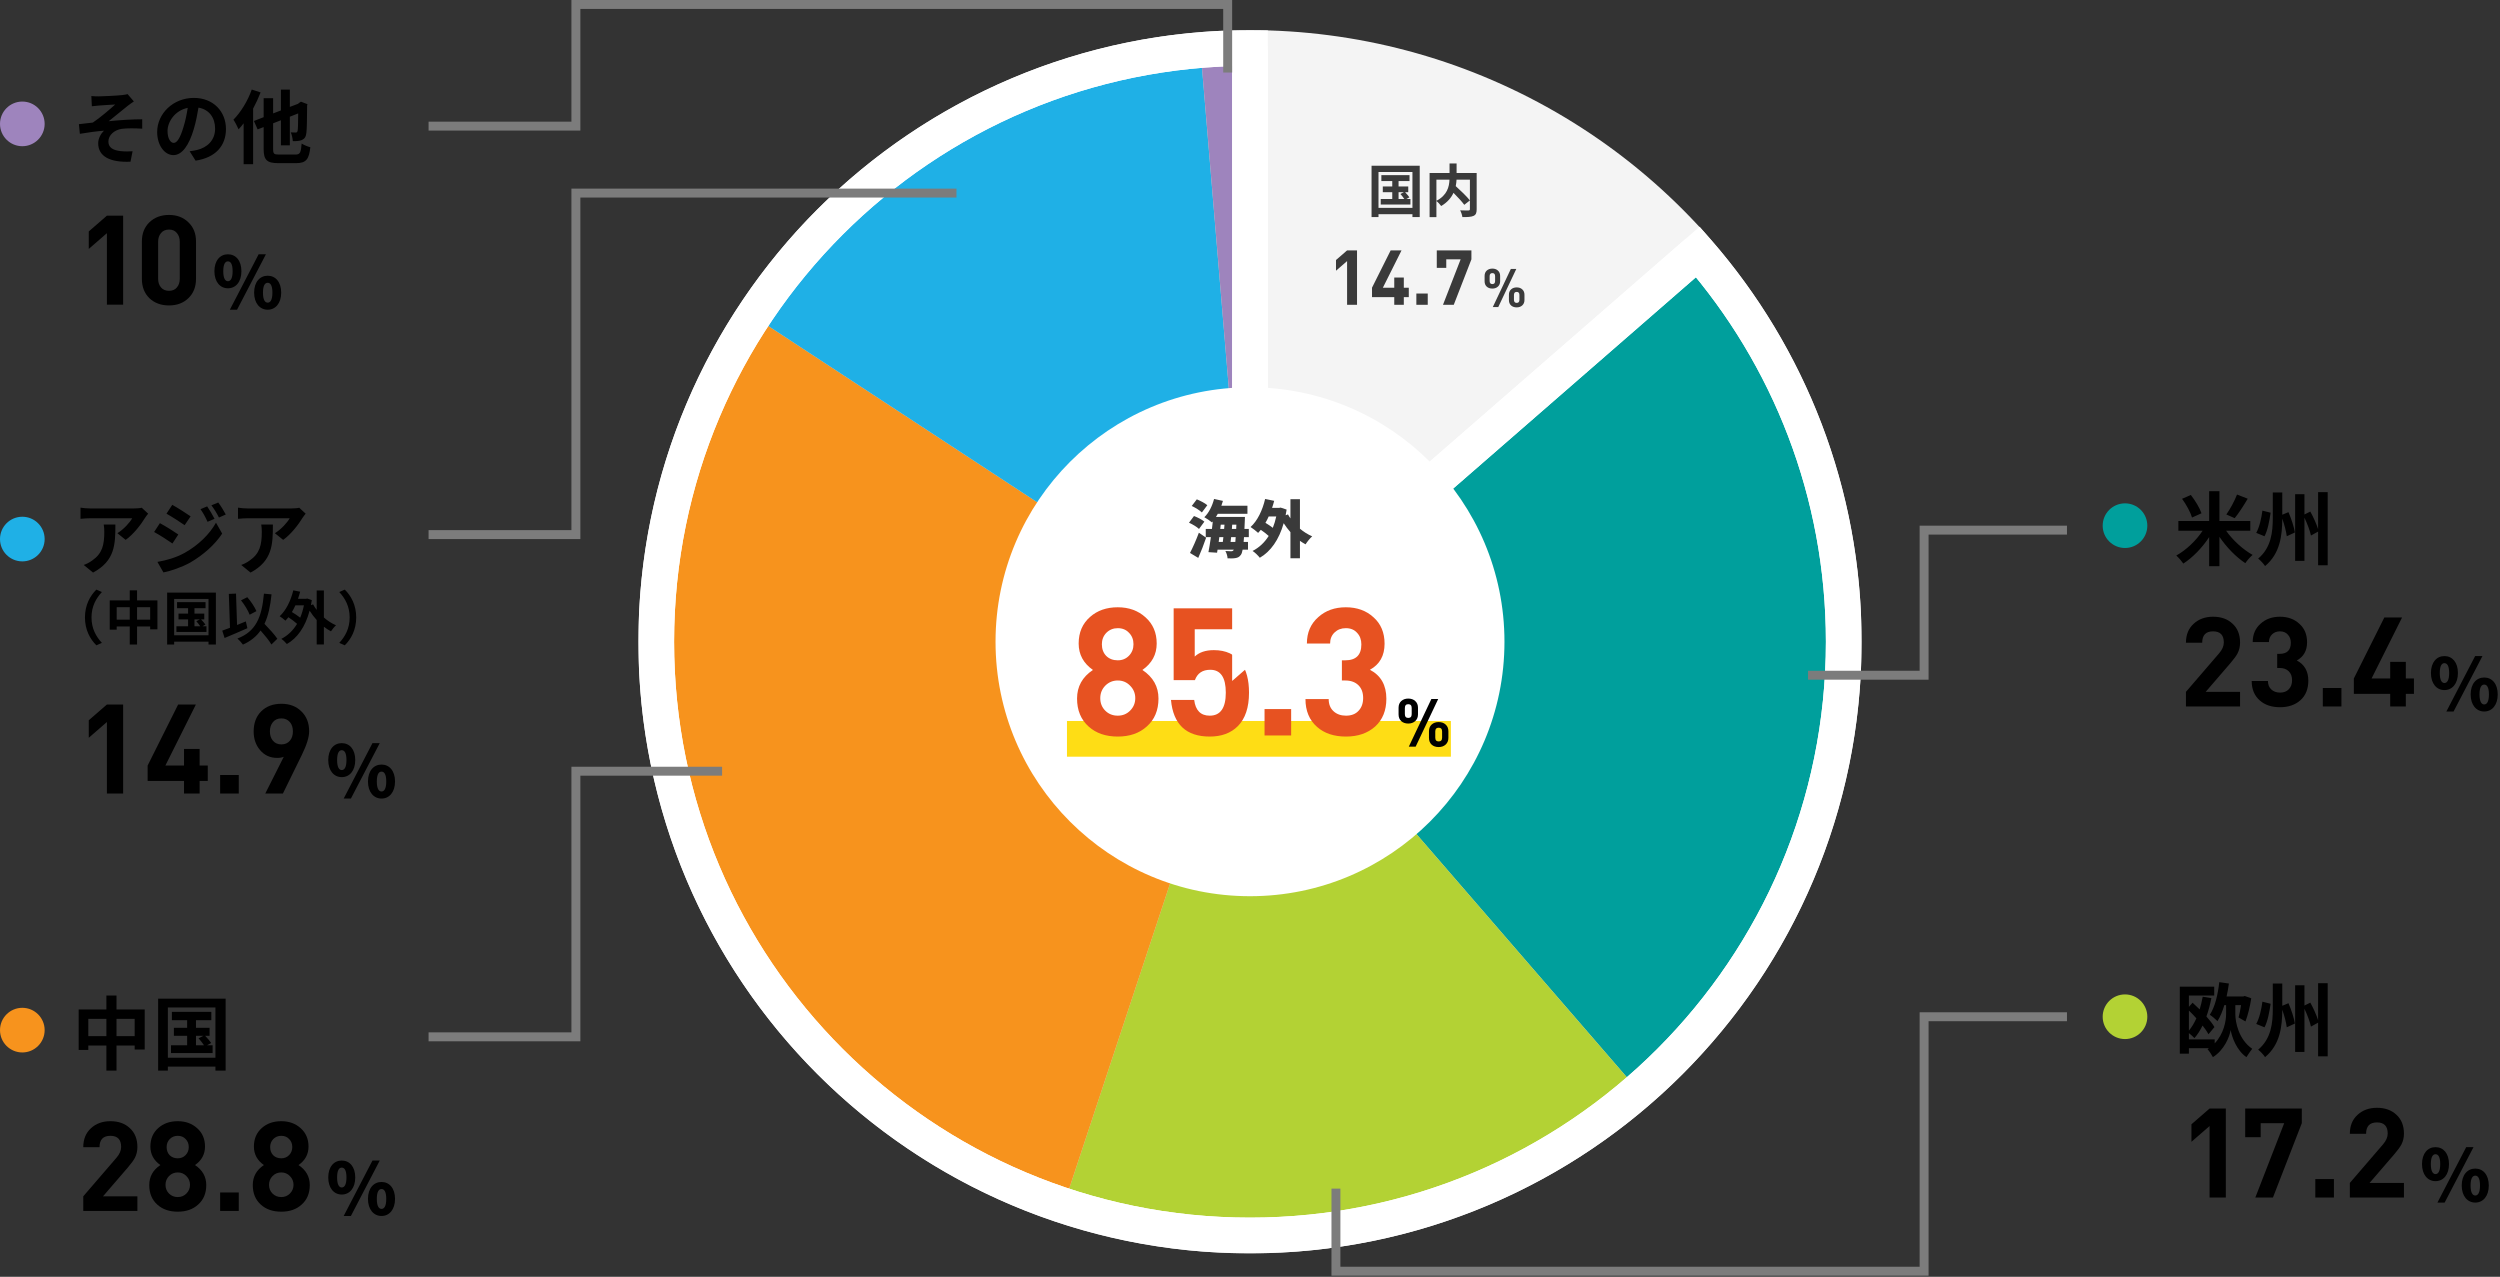 <svg width="1120" height="572" viewBox="0 0 1120 572" fill="none" xmlns="http://www.w3.org/2000/svg">
<rect x="0" y="0" width="1120" height="572" fill="#333333" stroke="none"/>
<circle cx="952" cy="235.5" r="10" fill="#009F9C"/>
<path d="M1002.19 221.556L1006.98 223.428C1005.1 226.596 1002.91 229.98 1001.14 232.14L997.4 230.484C999.092 228.108 1001.07 224.436 1002.19 221.556ZM986.276 229.944L982.028 231.852C981.38 229.584 979.472 226.056 977.564 223.464L981.488 221.736C983.468 224.256 985.484 227.64 986.276 229.944ZM1008.13 237.756H997.292C1000.28 242.04 1004.85 246.18 1009.17 248.592C1008.13 249.456 1006.69 251.112 1005.9 252.3C1001.72 249.528 997.508 245.208 994.304 240.492V253.668H989.696V240.636C986.564 245.424 982.352 249.744 978.14 252.48C977.384 251.4 975.98 249.744 974.972 248.88C979.364 246.468 983.9 242.148 986.78 237.756H975.908V233.4H989.696V220.044H994.304V233.4H1008.13V237.756ZM1013.56 228.756L1017.24 229.692C1016.7 233.292 1015.94 237.576 1014.5 240.24L1010.79 238.728C1012.23 236.136 1013.1 232.248 1013.56 228.756ZM1022.46 230.592L1025.23 229.44C1026.52 232.392 1027.75 236.172 1028.11 238.548L1024.47 240.24C1024.22 238.188 1023.43 235.092 1022.46 232.356C1022.42 239.772 1021.56 247.944 1014.75 253.596C1014.1 252.552 1012.63 251.004 1011.66 250.248C1017.56 245.316 1018.21 238.224 1018.21 231.996V220.62H1022.46V230.592ZM1038.51 220.476H1042.8V253.236H1038.51V238.152L1035.31 239.916C1034.88 237.828 1033.69 234.66 1032.39 231.924V251.256H1028.22V221.412H1032.39V230.484L1035.02 229.188C1036.39 231.636 1037.79 234.768 1038.51 237.072V220.476Z" fill="black"/>
<path d="M1003.55 316.5H979.304V309.948L994.2 292.644C995.581 291.039 996.272 289.433 996.272 287.828C996.272 284.505 994.667 282.844 991.456 282.844C988.208 282.844 986.584 284.543 986.584 287.94H979.304C979.304 284.393 980.443 281.575 982.72 279.484C984.997 277.356 987.909 276.292 991.456 276.292C995.077 276.292 997.989 277.337 1000.19 279.428C1002.43 281.481 1003.55 284.3 1003.55 287.884C1003.55 289.639 1003.18 291.244 1002.43 292.7C1001.87 293.783 1000.83 295.22 999.296 297.012L988.152 309.948H1003.55V316.5ZM1034.13 304.964C1034.13 308.66 1032.95 311.572 1030.6 313.7C1028.25 315.791 1025.2 316.836 1021.47 316.836C1017.7 316.836 1014.68 315.828 1012.4 313.812C1009.97 311.684 1008.76 308.772 1008.76 305.076H1016.04C1016.04 306.681 1016.54 307.951 1017.55 308.884C1018.56 309.817 1019.86 310.284 1021.47 310.284C1023.15 310.284 1024.46 309.78 1025.39 308.772C1026.36 307.764 1026.85 306.42 1026.85 304.74C1026.85 303.023 1026.34 301.679 1025.33 300.708C1024.33 299.737 1022.96 299.252 1021.25 299.252H1020.18V292.924H1021.25C1024.61 292.924 1026.29 291.263 1026.29 287.94C1026.29 286.447 1025.84 285.233 1024.94 284.3C1024.08 283.329 1022.91 282.844 1021.41 282.844C1020 282.844 1018.82 283.292 1017.89 284.188C1016.95 285.084 1016.49 286.241 1016.49 287.66H1009.21C1009.21 284.225 1010.4 281.463 1012.79 279.372C1015.07 277.319 1017.94 276.292 1021.41 276.292C1024.92 276.292 1027.82 277.337 1030.09 279.428C1032.41 281.481 1033.57 284.244 1033.57 287.716C1033.57 291.487 1032.04 294.212 1028.97 295.892C1032.41 297.684 1034.13 300.708 1034.13 304.964ZM1048.96 316.5H1040.62V308.212H1048.96V316.5ZM1081.45 310.844H1077.81V316.5H1070.81V310.844H1054.52V303.956L1068.18 276.628H1076.13L1062.47 303.956H1070.81V296.508H1077.81V303.956H1081.45V310.844Z" fill="black"/>
<path d="M1095.1 309.156C1091.62 309.156 1089.06 306.276 1089.06 301.508C1089.06 296.708 1091.62 293.924 1095.1 293.924C1098.62 293.924 1101.15 296.708 1101.15 301.508C1101.15 306.276 1098.62 309.156 1095.1 309.156ZM1095.1 305.988C1096.26 305.988 1097.22 304.836 1097.22 301.508C1097.22 298.148 1096.26 297.092 1095.1 297.092C1093.98 297.092 1093.02 298.148 1093.02 301.508C1093.02 304.836 1093.98 305.988 1095.1 305.988ZM1112.93 318.756C1109.44 318.756 1106.85 315.876 1106.85 311.108C1106.85 306.308 1109.44 303.524 1112.93 303.524C1116.42 303.524 1118.98 306.308 1118.98 311.108C1118.98 315.876 1116.42 318.756 1112.93 318.756ZM1112.93 315.588C1114.08 315.588 1115.04 314.436 1115.04 311.108C1115.04 307.748 1114.08 306.692 1112.93 306.692C1111.78 306.692 1110.82 307.748 1110.82 311.108C1110.82 314.436 1111.78 315.588 1112.93 315.588ZM1095.97 318.756L1108.86 293.924H1112.13L1099.2 318.756H1095.97Z" fill="black"/>
<circle cx="952" cy="455.5" r="10" fill="#B3D234"/>
<path d="M980.624 452.716V461.716C981.92 460.204 983.036 458.296 983.972 456.208C982.892 454.984 981.74 453.796 980.624 452.716ZM1001.43 450.304V454.336C1001.43 457.9 1002.87 465.64 1008.99 469.852C1008.27 470.788 1007.05 472.516 1006.4 473.596C1002.01 470.608 999.848 464.524 999.344 461.464C998.804 464.632 996.392 470.464 991.388 473.596C990.92 472.66 989.732 470.86 988.976 470.032C989.192 469.888 989.408 469.744 989.624 469.6H980.624V472.048H976.556V442.024H991.964V445.984H980.624V451.06L982.28 449.224C983.288 450.124 984.368 451.132 985.448 452.212C986.024 450.376 986.456 448.468 986.816 446.524L990.704 447.172C990.128 450.052 989.408 452.788 988.472 455.38C989.984 457.072 991.28 458.728 992.072 460.132L989.408 463.336C988.796 462.184 987.86 460.852 986.744 459.448C985.7 461.608 984.476 463.516 983.108 465.064C982.64 464.56 981.524 463.516 980.624 462.832V465.64H992.18V467.44C996.284 463.12 997.292 457.324 997.292 454.336V450.304H996.5C995.672 453.076 994.664 455.524 993.44 457.468C992.72 456.712 990.956 455.236 989.984 454.624C992.288 451.204 993.62 445.624 994.232 440.008L998.552 440.62C998.264 442.6 997.94 444.544 997.508 446.416H1005L1005.64 446.2L1008.56 447.244C1008.02 450.844 1007.05 454.84 1005.97 457.612L1002.87 455.812C1003.3 454.3 1003.7 452.32 1003.99 450.304H1001.43ZM1013.56 448.756L1017.24 449.692C1016.7 453.292 1015.94 457.576 1014.5 460.24L1010.79 458.728C1012.23 456.136 1013.1 452.248 1013.56 448.756ZM1022.46 450.592L1025.23 449.44C1026.52 452.392 1027.75 456.172 1028.11 458.548L1024.47 460.24C1024.22 458.188 1023.43 455.092 1022.46 452.356C1022.42 459.772 1021.56 467.944 1014.75 473.596C1014.1 472.552 1012.63 471.004 1011.66 470.248C1017.56 465.316 1018.21 458.224 1018.21 451.996V440.62H1022.46V450.592ZM1038.51 440.476H1042.8V473.236H1038.51V458.152L1035.31 459.916C1034.88 457.828 1033.69 454.66 1032.39 451.924V471.256H1028.22V441.412H1032.39V450.484L1035.02 449.188C1036.39 451.636 1037.79 454.768 1038.51 457.072V440.476Z" fill="black"/>
<path d="M997.168 536.5H989.888V504.468L981.768 511.524V503.684L989.888 496.628H997.168V536.5ZM1031.21 503.18L1018.28 536.5H1010.38L1023.32 503.18H1012.79V509.452H1005.85V496.628H1031.21V503.18ZM1045.6 536.5H1037.26V528.212H1045.6V536.5ZM1076.97 536.5H1052.73V529.948L1067.62 512.644C1069 511.039 1069.69 509.433 1069.69 507.828C1069.69 504.505 1068.09 502.844 1064.88 502.844C1061.63 502.844 1060.01 504.543 1060.01 507.94H1052.73C1052.73 504.393 1053.86 501.575 1056.14 499.484C1058.42 497.356 1061.33 496.292 1064.88 496.292C1068.5 496.292 1071.41 497.337 1073.61 499.428C1075.85 501.481 1076.97 504.3 1076.97 507.884C1076.97 509.639 1076.6 511.244 1075.85 512.7C1075.29 513.783 1074.25 515.22 1072.72 517.012L1061.57 529.948H1076.97V536.5Z" fill="black"/>
<path d="M1091.1 529.156C1087.62 529.156 1085.06 526.276 1085.06 521.508C1085.06 516.708 1087.62 513.924 1091.1 513.924C1094.62 513.924 1097.15 516.708 1097.15 521.508C1097.15 526.276 1094.62 529.156 1091.1 529.156ZM1091.1 525.988C1092.26 525.988 1093.22 524.836 1093.22 521.508C1093.22 518.148 1092.26 517.092 1091.1 517.092C1089.98 517.092 1089.02 518.148 1089.02 521.508C1089.02 524.836 1089.98 525.988 1091.1 525.988ZM1108.93 538.756C1105.44 538.756 1102.85 535.876 1102.85 531.108C1102.85 526.308 1105.44 523.524 1108.93 523.524C1112.42 523.524 1114.98 526.308 1114.98 531.108C1114.98 535.876 1112.42 538.756 1108.93 538.756ZM1108.93 535.588C1110.08 535.588 1111.04 534.436 1111.04 531.108C1111.04 527.748 1110.08 526.692 1108.93 526.692C1107.78 526.692 1106.82 527.748 1106.82 531.108C1106.82 534.436 1107.78 535.588 1108.93 535.588ZM1091.97 538.756L1104.86 513.924H1108.13L1095.2 538.756H1091.97Z" fill="black"/>
<circle cx="10" cy="461.5" r="10" fill="#F7931D"/>
<path d="M52.196 464.188H60.332V456.448H52.196V464.188ZM39.56 464.188H47.66V456.448H39.56V464.188ZM52.196 452.236H64.832V470.2H60.332V468.4H52.196V479.632H47.66V468.4H39.56V470.38H35.24V452.236H47.66V446.008H52.196V452.236ZM87.8 464.044V468.292H91.4C90.788 467.32 89.78 466.096 88.952 465.16L91.148 464.044H87.8ZM92.732 468.292H95.252V471.784H76.604V468.292H83.84V464.044H77.9V460.444H83.84V457.06H77V453.316H94.676V457.06H87.8V460.444H93.884V464.044H91.904C92.876 465.052 94.028 466.384 94.604 467.248L92.732 468.292ZM75.2 473.872H96.512V451.336H75.2V473.872ZM70.844 447.412H101.084V479.632H96.512V477.832H75.2V479.632H70.844V447.412Z" fill="black"/>
<path d="M61.552 542.5H37.304V535.948L52.2 518.644C53.581 517.039 54.272 515.433 54.272 513.828C54.272 510.505 52.667 508.844 49.456 508.844C46.208 508.844 44.584 510.543 44.584 513.94H37.304C37.304 510.393 38.443 507.575 40.72 505.484C42.997 503.356 45.909 502.292 49.456 502.292C53.077 502.292 55.989 503.337 58.192 505.428C60.432 507.481 61.552 510.3 61.552 513.884C61.552 515.639 61.179 517.244 60.432 518.7C59.872 519.783 58.827 521.22 57.296 523.012L46.152 535.948H61.552V542.5ZM92.406 530.908C92.406 534.604 91.174 537.535 88.71 539.7C86.396 541.791 83.372 542.836 79.638 542.836C75.868 542.836 72.825 541.791 70.51 539.7C68.084 537.535 66.87 534.604 66.87 530.908C66.87 527.137 68.532 524.151 71.854 521.948C68.868 519.857 67.374 517.095 67.374 513.66C67.374 510.188 68.569 507.407 70.958 505.316C73.236 503.3 76.129 502.292 79.638 502.292C83.11 502.292 86.004 503.337 88.318 505.428C90.67 507.519 91.846 510.263 91.846 513.66C91.846 517.095 90.353 519.857 87.366 521.948C90.726 524.188 92.406 527.175 92.406 530.908ZM84.566 513.884C84.566 512.428 84.1 511.233 83.166 510.3C82.27 509.329 81.094 508.844 79.638 508.844C78.22 508.844 77.025 509.329 76.054 510.3C75.121 511.271 74.654 512.465 74.654 513.884C74.654 515.377 75.102 516.591 75.998 517.524C76.932 518.457 78.145 518.924 79.638 518.924C81.057 518.924 82.233 518.439 83.166 517.468C84.1 516.497 84.566 515.303 84.566 513.884ZM85.126 530.796C85.126 529.265 84.585 527.959 83.502 526.876C82.457 525.793 81.169 525.252 79.638 525.252C78.108 525.252 76.801 525.793 75.718 526.876C74.673 527.959 74.15 529.265 74.15 530.796C74.15 532.364 74.673 533.671 75.718 534.716C76.764 535.761 78.07 536.284 79.638 536.284C81.169 536.284 82.457 535.761 83.502 534.716C84.585 533.633 85.126 532.327 85.126 530.796ZM106.965 542.5H98.621V534.212H106.965V542.5ZM138.781 530.908C138.781 534.604 137.549 537.535 135.085 539.7C132.771 541.791 129.747 542.836 126.013 542.836C122.243 542.836 119.2 541.791 116.885 539.7C114.459 537.535 113.245 534.604 113.245 530.908C113.245 527.137 114.907 524.151 118.229 521.948C115.243 519.857 113.749 517.095 113.749 513.66C113.749 510.188 114.944 507.407 117.333 505.316C119.611 503.3 122.504 502.292 126.013 502.292C129.485 502.292 132.379 503.337 134.693 505.428C137.045 507.519 138.221 510.263 138.221 513.66C138.221 517.095 136.728 519.857 133.741 521.948C137.101 524.188 138.781 527.175 138.781 530.908ZM130.941 513.884C130.941 512.428 130.475 511.233 129.541 510.3C128.645 509.329 127.469 508.844 126.013 508.844C124.595 508.844 123.4 509.329 122.429 510.3C121.496 511.271 121.029 512.465 121.029 513.884C121.029 515.377 121.477 516.591 122.373 517.524C123.307 518.457 124.52 518.924 126.013 518.924C127.432 518.924 128.608 518.439 129.541 517.468C130.475 516.497 130.941 515.303 130.941 513.884ZM131.501 530.796C131.501 529.265 130.96 527.959 129.877 526.876C128.832 525.793 127.544 525.252 126.013 525.252C124.483 525.252 123.176 525.793 122.093 526.876C121.048 527.959 120.525 529.265 120.525 530.796C120.525 532.364 121.048 533.671 122.093 534.716C123.139 535.761 124.445 536.284 126.013 536.284C127.544 536.284 128.832 535.761 129.877 534.716C130.96 533.633 131.501 532.327 131.501 530.796Z" fill="black"/>
<path d="M153.104 535.156C149.616 535.156 147.056 532.276 147.056 527.508C147.056 522.708 149.616 519.924 153.104 519.924C156.624 519.924 159.152 522.708 159.152 527.508C159.152 532.276 156.624 535.156 153.104 535.156ZM153.104 531.988C154.256 531.988 155.216 530.836 155.216 527.508C155.216 524.148 154.256 523.092 153.104 523.092C151.984 523.092 151.024 524.148 151.024 527.508C151.024 530.836 151.984 531.988 153.104 531.988ZM170.928 544.756C167.44 544.756 164.848 541.876 164.848 537.108C164.848 532.308 167.44 529.524 170.928 529.524C174.416 529.524 176.976 532.308 176.976 537.108C176.976 541.876 174.416 544.756 170.928 544.756ZM170.928 541.588C172.08 541.588 173.04 540.436 173.04 537.108C173.04 533.748 172.08 532.692 170.928 532.692C169.776 532.692 168.816 533.748 168.816 537.108C168.816 540.436 169.776 541.588 170.928 541.588ZM153.968 544.756L166.864 519.924H170.128L157.2 544.756H153.968Z" fill="black"/>
<circle cx="10" cy="241.5" r="10" fill="#1FB0E6"/>
<path d="M46.472 234.988H51.692C51.692 243.916 51.512 251.26 41.684 256.516L37.508 253.096C38.66 252.7 39.956 252.088 41.288 251.116C45.86 247.948 46.724 244.132 46.724 238.228C46.724 237.112 46.652 236.14 46.472 234.988ZM63.5 227.464L66.38 230.128C65.984 230.596 65.3 231.46 64.976 232C63.284 234.808 59.864 239.344 56.3 241.864L52.592 238.876C55.472 237.112 58.28 233.944 59.216 232.18H40.46C38.948 232.18 37.76 232.288 36.068 232.432V227.428C37.436 227.644 38.948 227.788 40.46 227.788H59.864C60.872 227.788 62.852 227.68 63.5 227.464ZM92.803 226.852C93.847 228.364 95.287 230.776 96.115 232.432L92.983 233.764C91.939 231.496 91.111 229.948 89.815 228.112L92.803 226.852ZM97.771 225.124C98.887 226.564 100.291 228.904 101.155 230.488L98.095 231.856C96.943 229.588 96.043 228.184 94.711 226.384L97.771 225.124ZM77.179 226.168C79.555 227.464 83.515 230.02 85.387 231.316L82.723 235.276C80.707 233.872 76.963 231.46 74.587 230.128L77.179 226.168ZM70.519 251.728C74.551 251.044 78.871 249.82 82.759 247.66C88.879 244.24 93.919 239.308 96.763 234.16L99.535 239.056C96.223 244.06 91.111 248.596 85.243 252.016C81.571 254.068 76.387 255.868 73.219 256.444L70.519 251.728ZM71.635 234.376C74.083 235.672 78.043 238.156 79.879 239.452L77.251 243.484C75.199 242.044 71.455 239.632 69.043 238.336L71.635 234.376ZM117.031 234.988H122.251C122.251 243.916 122.071 251.26 112.243 256.516L108.067 253.096C109.219 252.7 110.515 252.088 111.847 251.116C116.419 247.948 117.283 244.132 117.283 238.228C117.283 237.112 117.211 236.14 117.031 234.988ZM134.059 227.464L136.939 230.128C136.543 230.596 135.859 231.46 135.535 232C133.843 234.808 130.423 239.344 126.859 241.864L123.151 238.876C126.031 237.112 128.839 233.944 129.775 232.18H111.019C109.507 232.18 108.319 232.288 106.627 232.432V227.428C107.995 227.644 109.507 227.788 111.019 227.788H130.423C131.431 227.788 133.411 227.68 134.059 227.464ZM43.18 289.1C40.372 286.344 38.058 282.184 38.058 276.62C38.058 271.056 40.372 266.896 43.18 264.14L45.65 265.232C43.05 268.04 40.996 271.628 40.996 276.62C40.996 281.612 43.05 285.2 45.65 288.008L43.18 289.1ZM61.406 277.608H67.282V272.018H61.406V277.608ZM52.28 277.608H58.13V272.018H52.28V277.608ZM61.406 268.976H70.532V281.95H67.282V280.65H61.406V288.762H58.13V280.65H52.28V282.08H49.16V268.976H58.13V264.478H61.406V268.976ZM87.12 277.504V280.572H89.72C89.278 279.87 88.55 278.986 87.952 278.31L89.538 277.504H87.12ZM90.682 280.572H92.502V283.094H79.034V280.572H84.26V277.504H79.97V274.904H84.26V272.46H79.32V269.756H92.086V272.46H87.12V274.904H91.514V277.504H90.084C90.786 278.232 91.618 279.194 92.034 279.818L90.682 280.572ZM78.02 284.602H93.412V268.326H78.02V284.602ZM74.874 265.492H96.714V288.762H93.412V287.462H78.02V288.762H74.874V265.492ZM114.888 273.786L111.846 275.398C111.196 273.604 109.532 270.874 107.972 268.95L110.78 267.546C112.47 269.444 114.108 271.992 114.888 273.786ZM110.13 278.388L110.832 281.43C107.4 282.964 103.552 284.602 100.614 285.824L99.574 282.522C100.562 282.184 101.732 281.768 103.032 281.248L102.512 266.064L105.736 265.934L106.204 280C107.504 279.454 108.83 278.908 110.13 278.388ZM124.248 286.162L121.596 288.736C120.634 287.046 118.658 284.654 116.734 282.47C114.836 285.174 112.262 287.254 108.83 288.788C108.388 288.112 107.114 286.708 106.36 286.058C114.602 282.938 117.28 276.646 118.242 265.96L121.648 266.272C121.102 271.602 120.166 275.944 118.476 279.48C120.634 281.716 123.052 284.342 124.248 286.162ZM136.156 271.186H132.334C131.866 272.252 131.346 273.24 130.774 274.202C132.074 274.956 133.452 275.892 134.492 276.724C135.194 275.06 135.74 273.214 136.156 271.186ZM145.1 264.53V276.646C146.764 278.102 148.636 279.298 150.534 280.13C149.78 280.78 148.792 282.028 148.272 282.834C147.18 282.262 146.114 281.56 145.1 280.78V288.71H141.876V277.764C140.706 276.49 139.64 275.06 138.704 273.578C136.754 280.936 133.14 285.902 128.512 288.528C127.992 287.852 126.796 286.708 126.042 286.214C128.902 284.732 131.268 282.496 133.088 279.48C132.074 278.544 130.566 277.426 129.188 276.516C128.772 277.088 128.33 277.582 127.862 278.05C127.316 277.53 126.042 276.516 125.288 276.074C128.148 273.474 130.254 269.132 131.398 264.478L134.466 265.076C134.18 266.168 133.868 267.208 133.504 268.248H137.118L137.664 268.144L139.692 268.846C139.562 269.626 139.432 270.38 139.302 271.108L140.264 270.744C140.706 271.576 141.252 272.434 141.876 273.24V264.53H145.1ZM154.46 264.14C157.268 266.896 159.582 271.056 159.582 276.62C159.582 282.184 157.268 286.344 154.46 289.1L151.99 288.008C154.59 285.2 156.644 281.612 156.644 276.62C156.644 271.628 154.59 268.04 151.99 265.232L154.46 264.14Z" fill="black"/>
<path d="M55.168 355.5H47.888V323.468L39.768 330.524V322.684L47.888 315.628H55.168V355.5ZM93.078 349.844H89.438V355.5H82.438V349.844H66.142V342.956L79.806 315.628H87.758L74.094 342.956H82.438V335.508H89.438V342.956H93.078V349.844ZM106.965 355.5H98.621V347.212H106.965V355.5ZM138.501 327.612C138.501 330.225 137.4 333.772 135.197 338.252L126.741 355.5H118.845L127.133 339.036C126.349 339.372 125.36 339.54 124.165 339.54C120.992 339.54 118.416 338.345 116.437 335.956C114.571 333.716 113.637 330.972 113.637 327.724C113.637 323.953 114.757 320.948 116.997 318.708C119.275 316.431 122.299 315.292 126.069 315.292C129.765 315.292 132.752 316.431 135.029 318.708C137.344 320.948 138.501 323.916 138.501 327.612ZM131.221 327.668C131.221 325.988 130.792 324.625 129.933 323.58C128.963 322.423 127.675 321.844 126.069 321.844C124.427 321.844 123.157 322.404 122.261 323.524C121.365 324.607 120.917 325.988 120.917 327.668C120.917 329.348 121.347 330.711 122.205 331.756C123.139 332.913 124.427 333.492 126.069 333.492C127.712 333.492 129 332.913 129.933 331.756C130.792 330.711 131.221 329.348 131.221 327.668Z" fill="black"/>
<path d="M153.104 348.156C149.616 348.156 147.056 345.276 147.056 340.508C147.056 335.708 149.616 332.924 153.104 332.924C156.624 332.924 159.152 335.708 159.152 340.508C159.152 345.276 156.624 348.156 153.104 348.156ZM153.104 344.988C154.256 344.988 155.216 343.836 155.216 340.508C155.216 337.148 154.256 336.092 153.104 336.092C151.984 336.092 151.024 337.148 151.024 340.508C151.024 343.836 151.984 344.988 153.104 344.988ZM170.928 357.756C167.44 357.756 164.848 354.876 164.848 350.108C164.848 345.308 167.44 342.524 170.928 342.524C174.416 342.524 176.976 345.308 176.976 350.108C176.976 354.876 174.416 357.756 170.928 357.756ZM170.928 354.588C172.08 354.588 173.04 353.436 173.04 350.108C173.04 346.748 172.08 345.692 170.928 345.692C169.776 345.692 168.816 346.748 168.816 350.108C168.816 353.436 169.776 354.588 170.928 354.588ZM153.968 357.756L166.864 332.924H170.128L157.2 357.756H153.968Z" fill="black"/>
<circle cx="10" cy="55.5" r="10" fill="#9E84BD"/>
<path d="M40.928 43.032C42.044 43.14 43.088 43.176 44.312 43.176C45.824 43.176 52.52 42.852 54.68 42.6C55.832 42.492 56.66 42.312 57.164 42.168L59.972 45.444C59.252 45.948 57.92 46.812 57.2 47.424C54.644 49.44 51.116 52.392 48.704 54.3C53.492 53.796 59.36 53.436 63.716 53.436V57.648C60.296 57.432 56.732 57.432 54.572 57.72C51.296 58.188 48.56 60.492 48.56 63.408C48.56 66.216 50.756 67.296 53.96 67.692C55.94 67.908 58.064 67.872 59.396 67.764L58.46 72.444C49.316 72.84 43.988 70.104 43.988 64.164C43.988 61.968 45.284 59.772 46.58 58.548C43.34 58.8 39.344 59.34 35.78 59.952L35.348 55.632C37.256 55.452 39.74 55.128 41.576 54.912C44.78 52.824 49.424 48.792 51.62 46.812C50.18 46.92 45.788 47.136 44.348 47.28C43.448 47.352 42.26 47.496 41.144 47.604L40.928 43.032ZM77.828 64.02C79.304 64.02 80.744 61.788 82.184 56.964C83.012 54.336 83.66 51.276 84.092 48.324C78.188 49.548 75.056 54.732 75.056 58.656C75.056 62.256 76.496 64.02 77.828 64.02ZM87.62 71.976L84.956 67.764C86.324 67.584 87.332 67.404 88.268 67.188C92.84 66.108 96.368 62.832 96.368 57.648C96.368 52.716 93.704 49.044 88.916 48.216C88.412 51.24 87.8 54.552 86.792 57.9C84.668 65.1 81.572 69.492 77.684 69.492C73.76 69.492 70.412 65.136 70.412 59.124C70.412 50.916 77.576 43.86 86.828 43.86C95.648 43.86 101.228 50.016 101.228 57.792C101.228 65.28 96.62 70.608 87.62 71.976ZM112.784 40.116L116.744 41.412C115.808 43.824 114.656 46.308 113.396 48.648V73.56H109.148V55.236C108.392 56.244 107.636 57.144 106.88 57.936C106.484 56.964 105.296 54.624 104.576 53.616C107.816 50.376 110.984 45.264 112.784 40.116ZM125.024 69.24H132.332C134.456 69.24 134.816 68.376 135.14 64.308C136.112 64.956 137.876 65.676 139.028 65.964C138.452 71.292 137.192 73.092 132.656 73.092H124.7C119.588 73.092 118.112 71.688 118.112 66.756V56.928L115.412 57.972L113.756 54.192L118.112 52.5V44.004H122.36V50.808L125.852 49.476V40.152H129.848V47.892L133.484 46.524L134.024 46.092L134.816 45.552L137.732 46.668L137.588 47.316C137.552 53.58 137.48 57.9 137.264 59.484C137.084 61.284 136.436 62.22 135.248 62.724C134.132 63.228 132.44 63.264 131.18 63.228C131.108 62.04 130.748 60.24 130.244 59.304C131.036 59.34 132.044 59.376 132.44 59.376C132.944 59.376 133.196 59.232 133.34 58.548C133.484 57.9 133.556 55.524 133.592 50.808L129.848 52.284V65.1H125.852V53.868L122.36 55.236V66.756C122.36 68.916 122.72 69.24 125.024 69.24Z" fill="black"/>
<path d="M55.168 136.5H47.888V104.468L39.768 111.524V103.684L47.888 96.628H55.168V136.5ZM87.814 124.964C87.814 128.511 86.676 131.385 84.398 133.588C82.158 135.753 79.265 136.836 75.718 136.836C72.134 136.836 69.204 135.753 66.926 133.588C64.686 131.385 63.566 128.511 63.566 124.964V108.164C63.566 104.617 64.686 101.761 66.926 99.596C69.204 97.393 72.134 96.292 75.718 96.292C79.265 96.292 82.158 97.393 84.398 99.596C86.676 101.761 87.814 104.617 87.814 108.164V124.964ZM80.534 124.908V108.276C80.534 106.708 80.105 105.42 79.246 104.412C78.425 103.367 77.249 102.844 75.718 102.844C74.188 102.844 72.993 103.367 72.134 104.412C71.276 105.42 70.846 106.708 70.846 108.276V124.908C70.846 126.476 71.276 127.764 72.134 128.772C72.993 129.78 74.188 130.284 75.718 130.284C77.249 130.284 78.425 129.78 79.246 128.772C80.105 127.764 80.534 126.476 80.534 124.908Z" fill="black"/>
<path d="M102.104 129.156C98.616 129.156 96.056 126.276 96.056 121.508C96.056 116.708 98.616 113.924 102.104 113.924C105.624 113.924 108.152 116.708 108.152 121.508C108.152 126.276 105.624 129.156 102.104 129.156ZM102.104 125.988C103.256 125.988 104.216 124.836 104.216 121.508C104.216 118.148 103.256 117.092 102.104 117.092C100.984 117.092 100.024 118.148 100.024 121.508C100.024 124.836 100.984 125.988 102.104 125.988ZM119.928 138.756C116.44 138.756 113.848 135.876 113.848 131.108C113.848 126.308 116.44 123.524 119.928 123.524C123.416 123.524 125.976 126.308 125.976 131.108C125.976 135.876 123.416 138.756 119.928 138.756ZM119.928 135.588C121.08 135.588 122.04 134.436 122.04 131.108C122.04 127.748 121.08 126.692 119.928 126.692C118.776 126.692 117.816 127.748 117.816 131.108C117.816 134.436 118.776 135.588 119.928 135.588ZM102.968 138.756L115.864 113.924H119.128L106.2 138.756H102.968Z" fill="black"/>
<circle cx="560" cy="287.5" r="266" fill="#D9D9D9" stroke="#F4F4F4" stroke-width="16"/>
<mask id="mask0_527_18171" style="mask-type:alpha" maskUnits="userSpaceOnUse" x="294" y="21" width="532" height="533">
<circle cx="560" cy="287.5" r="266" fill="#D9D9D9"/>
</mask>
<g mask="url(#mask0_527_18171)">
<path d="M560 287.5V-11.433H710.733L804.467 74.7L560 287.5Z" fill="#F4F4F4"/>
<path d="M560 287.5L771.533 531.967L891.867 287.5L804.467 74.7L560 287.5Z" fill="#009F9C"/>
<path d="M559.999 287.5L771.533 531.967L606.866 649.767L456.133 601.633L559.999 287.5Z" fill="#B3D234"/>
<path d="M560.001 287.5L295.267 113.967L131.867 393.9L456.134 601.633L560.001 287.5Z" fill="#F7931D"/>
<path d="M559.999 287.5L295.266 113.967V2.5L530.866 -60.834L559.999 287.5Z" fill="#1FB0E6"/>
<path d="M560.001 287.5V-51.967L552.401 -65.9L530.867 -60.833L560.001 287.5Z" fill="#9E84BD"/>
<mask id="path-29-outside-1_527_18171" maskUnits="userSpaceOnUse" x="286" y="13.5" width="548" height="548" fill="black">
<rect fill="white" x="286" y="13.5" width="548" height="548"/>
<path fill-rule="evenodd" clip-rule="evenodd" d="M560 21.5V287.5L760.639 112.851C801.347 159.578 826 220.66 826 287.5C826 434.408 706.908 553.5 560 553.5C413.092 553.5 294 434.408 294 287.5C294 140.592 413.092 21.5 560 21.5Z"/>
</mask>
<path d="M560 287.5H552V305.07L565.253 293.534L560 287.5ZM560 21.5H568V13.5H560V21.5ZM760.639 112.851L766.671 107.596L761.418 101.567L755.386 106.817L760.639 112.851ZM568 287.5V21.5H552V287.5H568ZM755.386 106.817L554.747 281.466L565.253 293.534L765.891 118.885L755.386 106.817ZM754.607 118.106C794.095 163.432 818 222.665 818 287.5H834C834 218.656 808.6 155.724 766.671 107.596L754.607 118.106ZM818 287.5C818 429.989 702.489 545.5 560 545.5V561.5C711.326 561.5 834 438.826 834 287.5H818ZM560 545.5C417.511 545.5 302 429.989 302 287.5H286C286 438.826 408.674 561.5 560 561.5V545.5ZM302 287.5C302 145.011 417.511 29.5 560 29.5V13.5C408.674 13.5 286 136.174 286 287.5H302Z" fill="white" mask="url(#path-29-outside-1_527_18171)"/>
<circle cx="560" cy="287.5" r="114" fill="white"/>
<rect x="478" y="323" width="172" height="16" fill="#FEDD15"/>
<path d="M519 312.94C519 318.22 517.24 322.407 513.72 325.5C510.413 328.487 506.093 329.98 500.76 329.98C495.373 329.98 491.027 328.487 487.72 325.5C484.253 322.407 482.52 318.22 482.52 312.94C482.52 307.553 484.893 303.287 489.64 300.14C485.373 297.153 483.24 293.207 483.24 288.3C483.24 283.34 484.947 279.367 488.36 276.38C491.613 273.5 495.747 272.06 500.76 272.06C505.72 272.06 509.853 273.553 513.16 276.54C516.52 279.527 518.2 283.447 518.2 288.3C518.2 293.207 516.067 297.153 511.8 300.14C516.6 303.34 519 307.607 519 312.94ZM507.8 288.62C507.8 286.54 507.133 284.833 505.8 283.5C504.52 282.113 502.84 281.42 500.76 281.42C498.733 281.42 497.027 282.113 495.64 283.5C494.307 284.887 493.64 286.593 493.64 288.62C493.64 290.753 494.28 292.487 495.56 293.82C496.893 295.153 498.627 295.82 500.76 295.82C502.787 295.82 504.467 295.127 505.8 293.74C507.133 292.353 507.8 290.647 507.8 288.62ZM508.6 312.78C508.6 310.593 507.827 308.727 506.28 307.18C504.787 305.633 502.947 304.86 500.76 304.86C498.573 304.86 496.707 305.633 495.16 307.18C493.667 308.727 492.92 310.593 492.92 312.78C492.92 315.02 493.667 316.887 495.16 318.38C496.653 319.873 498.52 320.62 500.76 320.62C502.947 320.62 504.787 319.873 506.28 318.38C507.827 316.833 508.6 314.967 508.6 312.78ZM559.557 310.3C559.557 316.967 557.878 321.98 554.518 325.34C551.424 328.433 547.238 329.98 541.957 329.98C531.397 329.98 525.611 324.513 524.597 313.58H534.997C535.584 318.273 537.904 320.62 541.957 320.62C546.758 320.62 549.158 317.18 549.158 310.3C549.158 303.473 546.837 300.06 542.197 300.06C538.731 300.06 536.437 301.607 535.317 304.7H525.797V272.54H558.277V281.9H535.237V294.14C537.264 292.22 540.117 291.26 543.798 291.26C549.238 291.26 553.317 293.153 556.037 296.94C558.384 300.193 559.557 304.647 559.557 310.3ZM578.435 329.5H566.515V317.66H578.435V329.5ZM621.088 313.02C621.088 318.3 619.408 322.46 616.048 325.5C612.688 328.487 608.341 329.98 603.008 329.98C597.621 329.98 593.301 328.54 590.048 325.66C586.581 322.62 584.848 318.46 584.848 313.18H595.248C595.248 315.473 595.968 317.287 597.408 318.62C598.848 319.953 600.714 320.62 603.008 320.62C605.408 320.62 607.274 319.9 608.608 318.46C609.994 317.02 610.688 315.1 610.688 312.7C610.688 310.247 609.968 308.327 608.528 306.94C607.088 305.553 605.141 304.86 602.688 304.86H601.168V295.82H602.688C607.488 295.82 609.888 293.447 609.888 288.7C609.888 286.567 609.248 284.833 607.968 283.5C606.741 282.113 605.061 281.42 602.928 281.42C600.901 281.42 599.221 282.06 597.888 283.34C596.554 284.62 595.888 286.273 595.888 288.3H585.488C585.488 283.393 587.194 279.447 590.608 276.46C593.861 273.527 597.968 272.06 602.928 272.06C607.941 272.06 612.074 273.553 615.328 276.54C618.634 279.473 620.288 283.42 620.288 288.38C620.288 293.767 618.101 297.66 613.728 300.06C618.634 302.62 621.088 306.94 621.088 313.02Z" fill="#E75221"/>
<path d="M648.88 330.57C648.88 331.81 648.47 332.81 647.65 333.57C646.83 334.31 645.79 334.68 644.53 334.68C643.23 334.68 642.18 334.32 641.38 333.6C640.58 332.86 640.18 331.85 640.18 330.57V327.6C640.18 326.34 640.58 325.34 641.38 324.6C642.2 323.86 643.25 323.49 644.53 323.49C645.81 323.49 646.85 323.86 647.65 324.6C648.47 325.34 648.88 326.34 648.88 327.6V330.57ZM644.32 313.14L634.21 334.5H631.15L641.26 313.14H644.32ZM635.26 320.04C635.26 321.28 634.85 322.28 634.03 323.04C633.21 323.78 632.17 324.15 630.91 324.15C629.61 324.15 628.56 323.79 627.76 323.07C626.96 322.33 626.56 321.32 626.56 320.04V317.07C626.56 315.81 626.96 314.81 627.76 314.07C628.58 313.33 629.63 312.96 630.91 312.96C632.19 312.96 633.23 313.33 634.03 314.07C634.85 314.81 635.26 315.81 635.26 317.07V320.04ZM646.06 330.45V327.72C646.06 326.58 645.55 326.01 644.53 326.01C643.51 326.01 643 326.58 643 327.72V330.45C643 331.59 643.51 332.16 644.53 332.16C645.55 332.16 646.06 331.59 646.06 330.45ZM632.44 319.92V317.19C632.44 316.05 631.93 315.48 630.91 315.48C629.89 315.48 629.38 316.05 629.38 317.19V319.92C629.38 321.06 629.89 321.63 630.91 321.63C631.93 321.63 632.44 321.06 632.44 319.92Z" fill="black"/>
</g>
<path d="M626.557 86.111V89.143H629.126C628.69 88.449 627.97 87.576 627.379 86.908L628.946 86.111H626.557ZM630.077 89.143H631.875V91.635H618.568V89.143H623.731V86.111H619.493V83.542H623.731V81.127H618.85V78.456H631.464V81.127H626.557V83.542H630.899V86.111H629.486C630.18 86.831 631.002 87.781 631.413 88.398L630.077 89.143ZM617.566 93.125H632.774V77.043H617.566V93.125ZM614.457 74.242H636.037V97.235H632.774V95.951H617.566V97.235H614.457V74.242ZM643.513 80.485V89.965C648.368 87.447 649.242 83.645 649.37 80.485H643.513ZM661.547 77.505V93.741C661.547 95.385 661.213 96.233 660.134 96.721C659.081 97.209 657.437 97.261 655.15 97.261C655.048 96.387 654.585 95.026 654.149 94.229C655.664 94.306 657.385 94.281 657.874 94.281C658.362 94.255 658.516 94.126 658.516 93.664V80.485H652.53C652.479 81.436 652.376 82.386 652.17 83.388C654.354 85.366 657.129 88.012 658.516 89.785L655.998 91.763C654.971 90.35 653.044 88.269 651.168 86.394C650.167 88.552 648.445 90.658 645.645 92.302C645.208 91.686 644.258 90.607 643.513 90.042V97.286H640.456V77.505H649.396V73.24H652.556V77.505H661.547Z" fill="#3A3A3A"/>
<path d="M607.948 136.563H603.495V116.97L598.528 121.286V116.491L603.495 112.175H607.948V136.563ZM631.136 133.104H628.91V136.563H624.628V133.104H614.66V128.891L623.018 112.175H627.882L619.524 128.891H624.628V124.335H628.91V128.891H631.136V133.104ZM639.63 136.563H634.526V131.494H639.63V136.563ZM659.194 116.183L651.282 136.563H646.452L654.365 116.183H647.925V120.019H643.677V112.175H659.194V116.183Z" fill="#3A3A3A"/>
<path d="M682.958 134.419C682.958 135.411 682.63 136.211 681.974 136.819C681.318 137.411 680.486 137.707 679.478 137.707C678.438 137.707 677.598 137.419 676.958 136.843C676.318 136.251 675.998 135.443 675.998 134.419V132.043C675.998 131.035 676.318 130.235 676.958 129.643C677.614 129.051 678.454 128.755 679.478 128.755C680.502 128.755 681.334 129.051 681.974 129.643C682.63 130.235 682.958 131.035 682.958 132.043V134.419ZM679.31 120.475L671.222 137.563H668.774L676.862 120.475H679.31ZM672.062 125.995C672.062 126.987 671.734 127.787 671.078 128.395C670.422 128.987 669.59 129.283 668.582 129.283C667.542 129.283 666.702 128.995 666.062 128.419C665.422 127.827 665.102 127.019 665.102 125.995V123.619C665.102 122.611 665.422 121.811 666.062 121.219C666.718 120.627 667.558 120.331 668.582 120.331C669.606 120.331 670.438 120.627 671.078 121.219C671.734 121.811 672.062 122.611 672.062 123.619V125.995ZM680.702 134.323V132.139C680.702 131.227 680.294 130.771 679.478 130.771C678.662 130.771 678.254 131.227 678.254 132.139V134.323C678.254 135.235 678.662 135.691 679.478 135.691C680.294 135.691 680.702 135.235 680.702 134.323ZM669.806 125.899V123.715C669.806 122.803 669.398 122.347 668.582 122.347C667.766 122.347 667.358 122.803 667.358 123.715V125.899C667.358 126.811 667.766 127.267 668.582 127.267C669.398 127.267 669.806 126.811 669.806 125.899Z" fill="#3A3A3A"/>
<mask id="path-38-outside-2_527_18171" maskUnits="userSpaceOnUse" x="286" y="13.5" width="548" height="548" fill="black">
<rect fill="white" x="286" y="13.5" width="548" height="548"/>
<path fill-rule="evenodd" clip-rule="evenodd" d="M560 21.5V287.5L760.639 112.851C801.347 159.578 826 220.66 826 287.5C826 434.408 706.908 553.5 560 553.5C413.092 553.5 294 434.408 294 287.5C294 140.592 413.092 21.5 560 21.5Z"/>
</mask>
<path d="M560 287.5H552V305.07L565.253 293.534L560 287.5ZM560 21.5H568V13.5H560V21.5ZM760.639 112.851L766.671 107.596L761.418 101.567L755.386 106.817L760.639 112.851ZM568 287.5V21.5H552V287.5H568ZM755.386 106.817L554.747 281.466L565.253 293.534L765.891 118.885L755.386 106.817ZM754.607 118.106C794.095 163.432 818 222.665 818 287.5H834C834 218.656 808.6 155.724 766.671 107.596L754.607 118.106ZM818 287.5C818 429.989 702.489 545.5 560 545.5V561.5C711.326 561.5 834 438.826 834 287.5H818ZM560 545.5C417.511 545.5 302 429.989 302 287.5H286C286 438.826 408.674 561.5 560 561.5V545.5ZM302 287.5C302 145.011 417.511 29.5 560 29.5V13.5C408.674 13.5 286 136.174 286 287.5H302Z" fill="white" mask="url(#path-38-outside-2_527_18171)"/>
<path d="M540.876 226.332L538.44 229.58C537.516 228.656 535.5 227.424 533.904 226.668L536.172 223.7C537.74 224.344 539.84 225.408 540.876 226.332ZM539.56 233.696L537.152 236.972C536.256 236.076 534.24 234.872 532.672 234.172L534.912 231.176C536.48 231.764 538.524 232.8 539.56 233.696ZM536.816 249.936L533.12 247.724C534.268 245.512 535.864 242.012 537.096 238.652L540.344 240.892C539.308 243.944 538.076 247.08 536.816 249.936ZM551.292 242.796H553.42C553.476 242.18 553.532 241.452 553.588 240.64H551.544C551.46 241.396 551.376 242.124 551.292 242.796ZM546.252 240.64L545.972 242.796H547.82C547.904 242.124 547.988 241.396 548.072 240.64H546.252ZM546.896 235.04L546.672 236.972H548.408C548.464 236.328 548.52 235.684 548.576 235.04H546.896ZM553.812 236.972L553.896 235.04H552.02L551.88 236.972H553.812ZM559.468 240.64H557.312C557.256 241.424 557.2 242.152 557.144 242.796H559.104V246.24H556.696C556.5 247.416 556.22 248.144 555.912 248.564C555.212 249.544 554.484 249.852 553.504 250.02C552.636 250.188 551.32 250.188 549.948 250.132C549.92 249.18 549.5 247.752 548.968 246.856C550.088 246.94 551.04 246.968 551.6 246.968C552.048 246.968 552.328 246.856 552.608 246.492C552.664 246.436 552.72 246.352 552.748 246.24H545.468L545.244 247.612L541.38 247.36C541.744 245.484 542.136 243.132 542.472 240.64H540.176V236.972H542.948C543.088 235.824 543.228 234.704 543.34 233.584C543.2 233.752 543.088 233.892 542.948 234.032C542.192 233.36 540.484 232.212 539.532 231.708C541.52 229.832 543.088 226.696 543.9 223.532L547.876 224.4C547.68 225.128 547.428 225.856 547.176 226.556H558.852V230.168H545.58C545.3 230.672 545.02 231.148 544.74 231.596H557.732C557.732 231.596 557.704 232.744 557.676 233.192C557.62 234.564 557.564 235.824 557.508 236.972H559.468V240.64ZM571.76 231.372H568.372C567.924 232.38 567.448 233.332 566.916 234.228C568.064 234.928 569.268 235.712 570.22 236.468C570.836 234.928 571.368 233.22 571.76 231.372ZM582.372 223.644V236.86C584.052 238.26 585.9 239.436 587.86 240.276C586.88 241.116 585.564 242.768 584.892 243.86C584.024 243.384 583.184 242.88 582.372 242.292V250.104H578.116V238.4C577.024 237.168 576.016 235.824 575.092 234.396C572.964 241.872 569.24 247.08 564.396 249.88C563.724 248.984 562.156 247.444 561.148 246.828C564.088 245.316 566.496 243.076 568.372 240.108C567.42 239.212 566.076 238.204 564.844 237.364C564.452 237.84 564.06 238.316 563.64 238.736C562.912 238.036 561.204 236.692 560.252 236.104C563.332 233.332 565.6 228.6 566.776 223.532L570.836 224.372C570.556 225.436 570.248 226.5 569.884 227.536H573.02L573.72 227.396L576.408 228.292C576.268 229.16 576.128 230 575.96 230.84L577.024 230.448C577.332 231.064 577.696 231.652 578.116 232.24V223.644H582.372Z" fill="#3A3A3A"/>
<path d="M926 237.5H862V302.5H810M598.5 532.5V569.5H862V455.5H926" stroke="#7C7C7C" stroke-width="4"/>
<path d="M192 464.5H258V345.5H323.5M192 239.5H258V86.5H428.5M550 32.5V2H258V56.5H192" stroke="#7C7C7C" stroke-width="4"/>
</svg>
